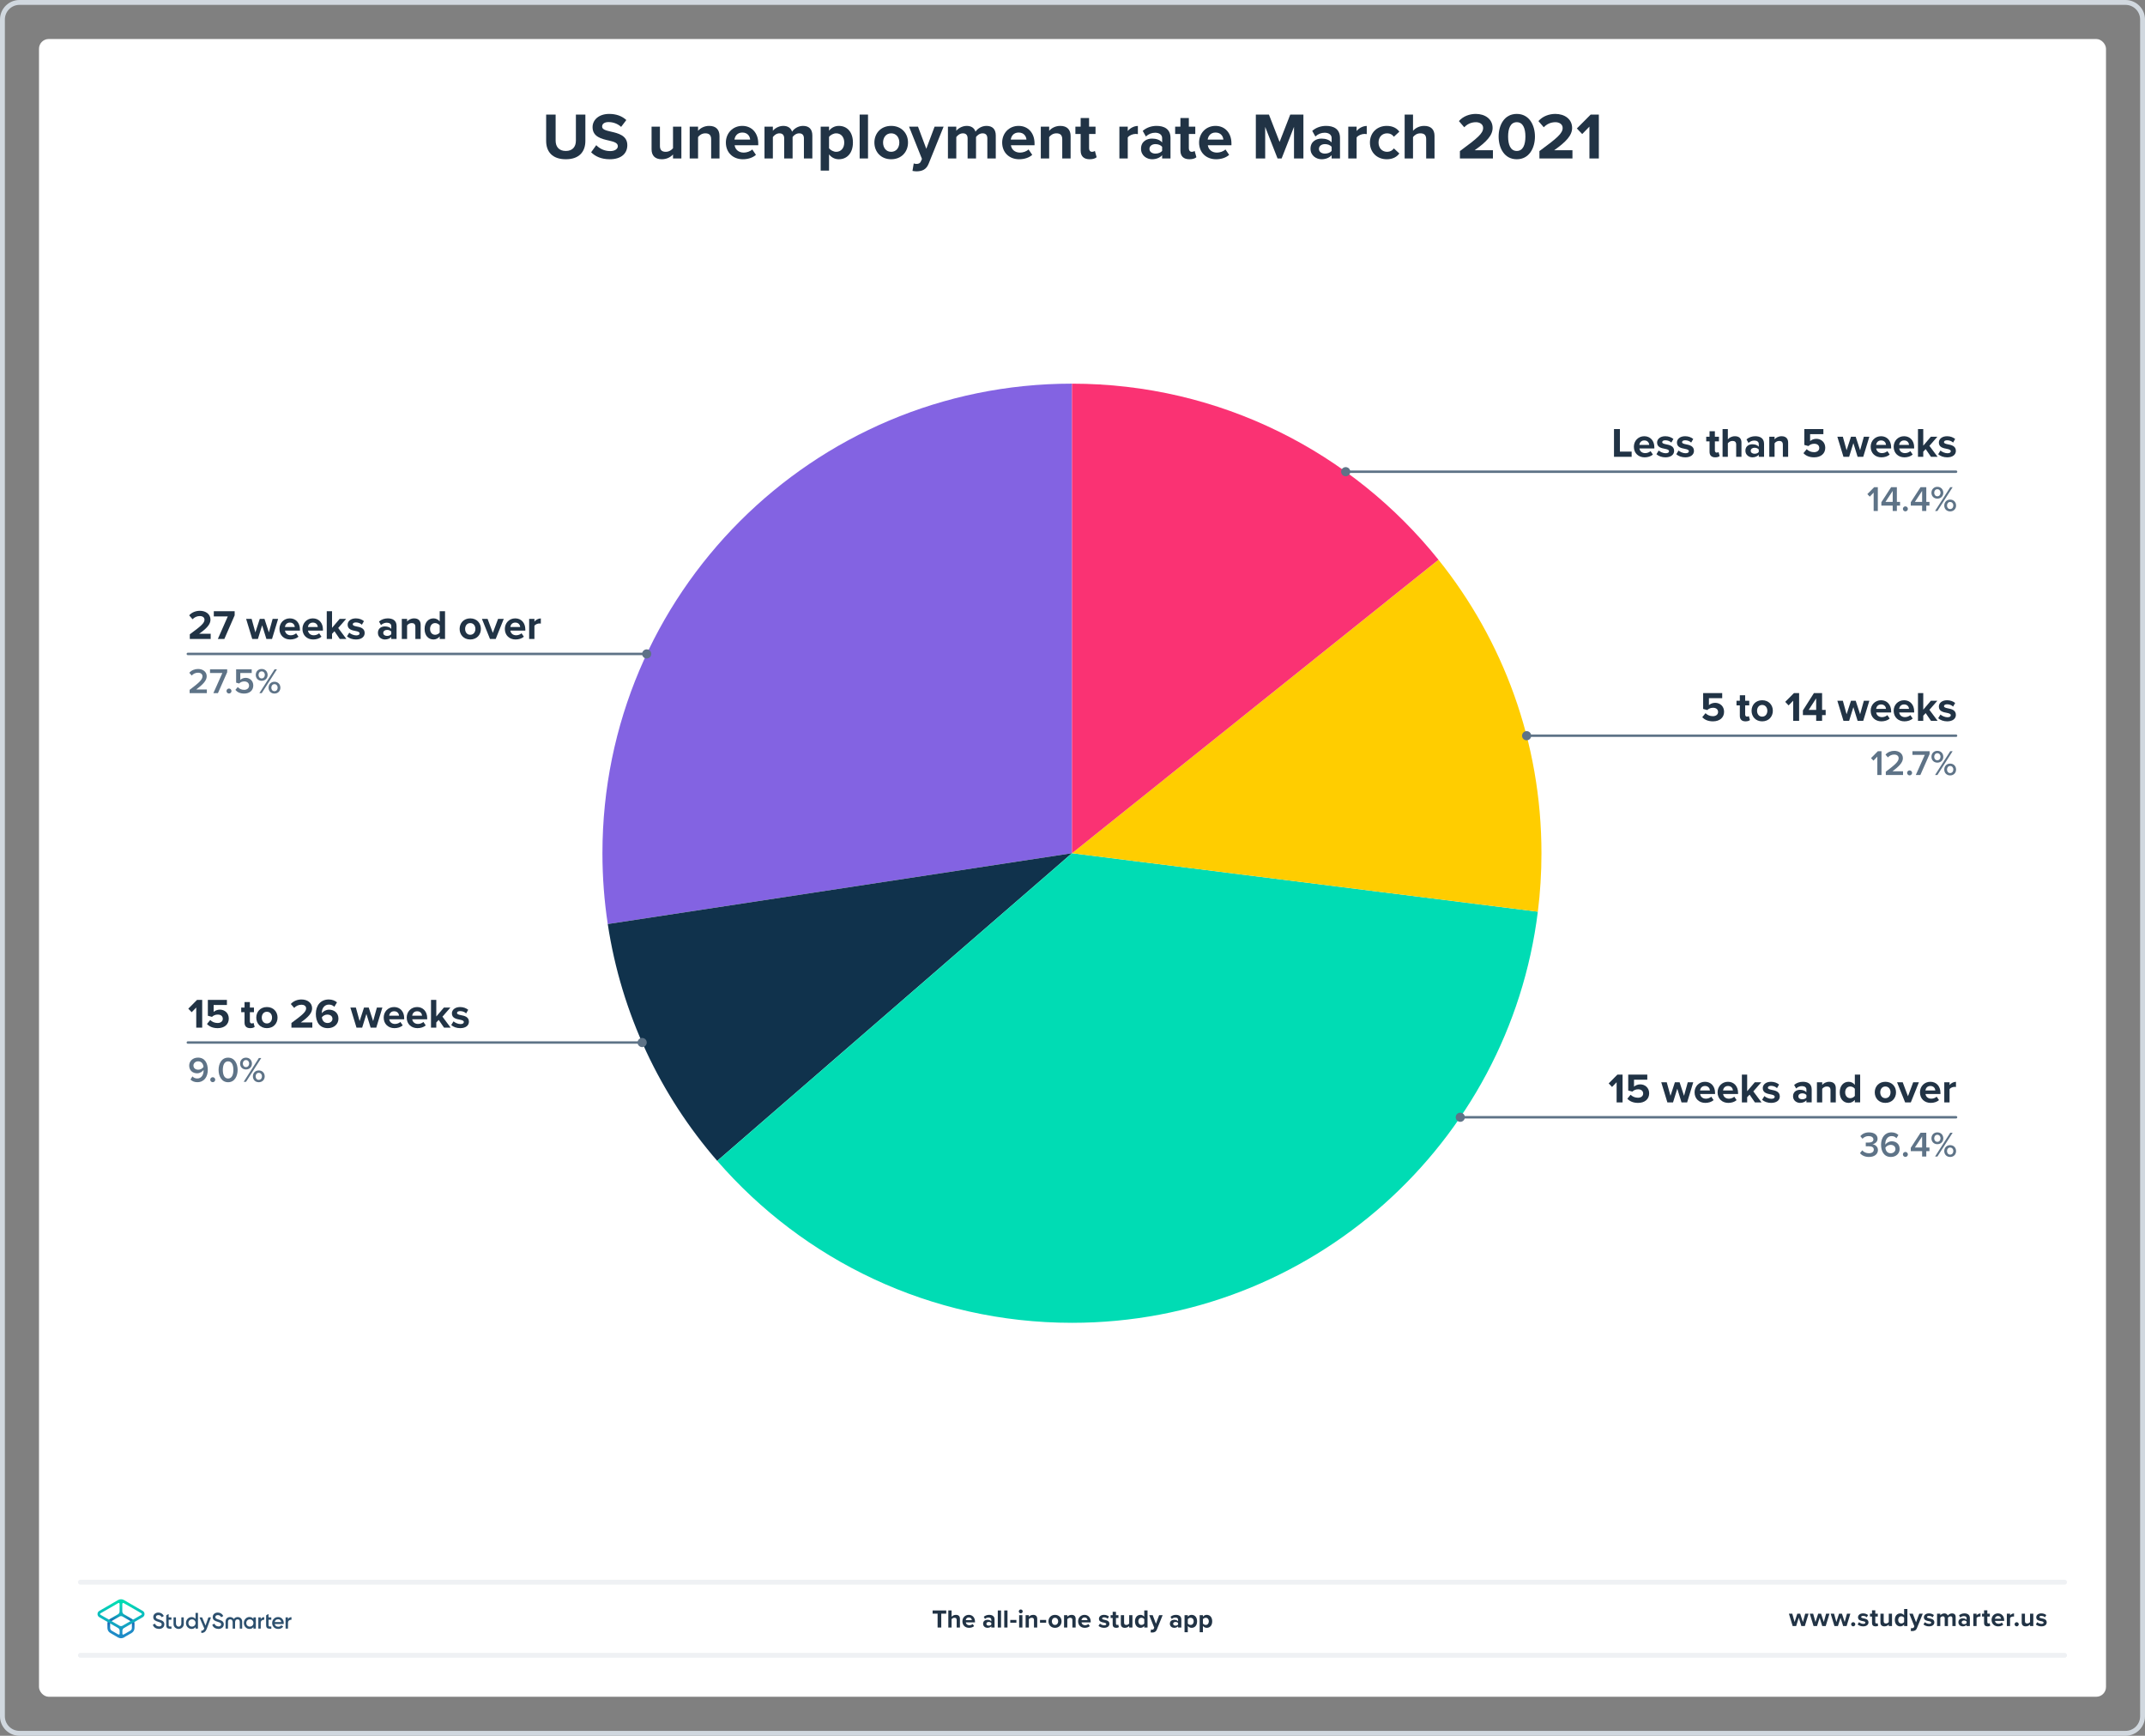 <?xml version="1.0" encoding="UTF-8"?><svg xmlns="http://www.w3.org/2000/svg" xmlns:xlink="http://www.w3.org/1999/xlink" viewBox="0 0 880 712"><rect x="0" y="0" width="880" height="712" fill="#808080" stroke="none"/><defs><style>.cls-1,.cls-2,.cls-3{fill:none;}.cls-4{fill:url(#linear-gradient);}.cls-5{fill:#fa3273;}.cls-6{fill:#00dcb4;}.cls-7{fill:#fff;}.cls-8{fill:#ffcd00;}.cls-9{fill:#d1d8df;}.cls-10{fill:#10324c;}.cls-11{fill:#213345;}.cls-12{fill:#2d506e;}.cls-13{fill:#5e7387;}.cls-14{fill:#8363e2;}.cls-2{stroke:#5e7387;}.cls-2,.cls-3{stroke-linecap:round;stroke-miterlimit:10;}.cls-3{stroke:#eff1f4;stroke-width:2px;}.cls-15{fill:url(#linear-gradient-2);}</style><linearGradient id="linear-gradient" x1="49.625" y1="9782.143" x2="49.625" y2="9794.789" gradientTransform="translate(0 10452.614) scale(1 -1)" gradientUnits="userSpaceOnUse"><stop offset="0" stop-color="#1e8bc7"/><stop offset=".153" stop-color="#1e8bc7"/><stop offset=".225" stop-color="#1d83c3"/><stop offset=".336" stop-color="#1b6eba"/><stop offset=".4" stop-color="#195fb3"/><stop offset=".46" stop-color="#176fb5"/><stop offset=".576" stop-color="#1297ba"/><stop offset=".634" stop-color="#0faebd"/><stop offset=".74" stop-color="#0cb6bb"/><stop offset=".903" stop-color="#05cbb7"/><stop offset="1" stop-color="#00dbb3"/></linearGradient><linearGradient id="linear-gradient-2" x1="49.647" y1="9782.116" x2="49.647" y2="9794.704" gradientTransform="translate(0 10452.614) scale(1 -1)" gradientUnits="userSpaceOnUse"><stop offset="0" stop-color="#1e8bc7"/><stop offset=".624" stop-color="#0abdbd"/><stop offset=".758" stop-color="#08c2bb"/><stop offset=".91" stop-color="#04cfb7"/><stop offset="1" stop-color="#00dbb3"/></linearGradient></defs><g id="Template"><rect class="cls-7" x="16" y="16" width="848" height="680" rx="4" ry="4"/><path class="cls-9" d="M872,2c3.308,0,6,2.692,6,6V704c0,3.308-2.692,6-6,6H8c-3.308,0-6-2.692-6-6V8c0-3.308,2.692-6,6-6H872m0-2H8C3.582,0,0,3.582,0,8V704c0,4.418,3.582,8,8,8H872c4.418,0,8-3.582,8-8V8c0-4.418-3.582-8-8-8h0Z"/></g><g id="Artwork"><g><path class="cls-14" d="M439.773,349.99l-190.437,29.051c-1.438-9.473-2.182-19.177-2.182-29.051,0-106.379,86.24-192.619,192.619-192.619v192.619Z"/><path class="cls-10" d="M294.248,476.181l145.525-126.19-190.437,29.051c5.571,36.842,21.578,70.257,44.912,97.139Z"/><path class="cls-6" d="M294.253,476.181c35.305,40.694,87.41,66.429,145.525,66.429,98.26,0,179.331-73.573,191.132-168.639l-191.132-23.98-145.525,126.19Z"/><path class="cls-8" d="M590.14,229.603c26.442,32.977,42.254,74.829,42.254,120.387,0,8.119-.5,16.129-1.487,23.98l-191.132-23.98,150.365-120.387Z"/><path class="cls-5" d="M439.783,349.998V157.378c60.821,0,115.06,28.186,150.353,72.22l-150.353,120.399Z"/><g><line class="cls-2" x1="802.485" y1="193.488" x2="552.084" y2="193.488"/><path class="cls-13" d="M552.084,191.608c-1.038,0-1.88,.842-1.88,1.88s.842,1.88,1.88,1.88,1.88-.842,1.88-1.88-.842-1.88-1.88-1.88Z"/></g><g><line class="cls-2" x1="802.485" y1="301.785" x2="626.312" y2="301.785"/><path class="cls-13" d="M626.312,299.905c-1.038,0-1.88,.842-1.88,1.88s.842,1.88,1.88,1.88,1.88-.842,1.88-1.88-.842-1.88-1.88-1.88Z"/></g><g><line class="cls-2" x1="802.485" y1="458.291" x2="599.085" y2="458.291"/><path class="cls-13" d="M599.085,456.411c-1.038,0-1.88,.842-1.88,1.88s.842,1.88,1.88,1.88,1.88-.842,1.88-1.88-.842-1.88-1.88-1.88Z"/></g><g><line class="cls-2" x1="77.063" y1="427.636" x2="263.448" y2="427.636"/><path class="cls-13" d="M263.448,429.516c1.038,0,1.88-.842,1.88-1.88s-.842-1.88-1.88-1.88-1.88,.842-1.88,1.88,.842,1.88,1.88,1.88Z"/></g><g><line class="cls-2" x1="77.063" y1="268.234" x2="265.319" y2="268.234"/><path class="cls-13" d="M265.319,270.114c1.038,0,1.88-.842,1.88-1.88s-.842-1.88-1.88-1.88-1.88,.842-1.88,1.88,.842,1.88,1.88,1.88Z"/></g><g><path class="cls-11" d="M77.867,262.107v-1.912c4.661-3.432,6.027-4.61,6.027-6.01,0-.99-.905-1.486-1.861-1.486-1.281,0-2.271,.512-3.04,1.315l-1.383-1.605c1.11-1.28,2.8-1.861,4.388-1.861,2.425,0,4.354,1.366,4.354,3.637,0,1.946-1.605,3.637-4.661,5.788h4.747v2.134h-8.571Z"/><path class="cls-11" d="M89.37,262.107l4.081-9.254h-5.737v-2.134h8.555v1.69l-4.235,9.698h-2.664Z"/><path class="cls-11" d="M109.29,262.107l-1.742-5.617-1.742,5.617h-2.322l-2.51-8.247h2.254l1.537,5.549,1.81-5.549h1.929l1.81,5.549,1.537-5.549h2.254l-2.51,8.247h-2.305Z"/><path class="cls-11" d="M118.915,253.655c2.459,0,4.132,1.844,4.132,4.542v.478h-6.13c.137,1.042,.973,1.912,2.373,1.912,.768,0,1.673-.307,2.202-.82l.957,1.4c-.837,.769-2.117,1.144-3.398,1.144-2.51,0-4.405-1.69-4.405-4.337,0-2.39,1.759-4.32,4.269-4.32Zm-2.032,3.551h4.064c-.051-.785-.597-1.827-2.032-1.827-1.349,0-1.929,1.007-2.032,1.827Z"/><path class="cls-11" d="M128.353,253.655c2.459,0,4.132,1.844,4.132,4.542v.478h-6.13c.137,1.042,.973,1.912,2.373,1.912,.768,0,1.673-.307,2.202-.82l.957,1.4c-.837,.769-2.117,1.144-3.398,1.144-2.51,0-4.405-1.69-4.405-4.337,0-2.39,1.759-4.32,4.269-4.32Zm-2.032,3.551h4.064c-.051-.785-.597-1.827-2.032-1.827-1.349,0-1.929,1.007-2.032,1.827Z"/><path class="cls-11" d="M139.397,262.107l-2.186-3.176-.99,1.059v2.117h-2.168v-11.389h2.168v6.813l3.124-3.671h2.664l-3.261,3.74,3.364,4.508h-2.715Z"/><path class="cls-11" d="M143.286,259.511c.598,.564,1.827,1.127,2.851,1.127,.94,0,1.383-.324,1.383-.837,0-.58-.717-.785-1.656-.973-1.417-.273-3.244-.615-3.244-2.578,0-1.383,1.212-2.595,3.381-2.595,1.4,0,2.51,.478,3.312,1.127l-.854,1.485c-.495-.529-1.434-.956-2.441-.956-.786,0-1.298,.29-1.298,.768,0,.512,.649,.7,1.571,.888,1.417,.273,3.312,.649,3.312,2.698,0,1.52-1.281,2.647-3.568,2.647-1.435,0-2.817-.478-3.688-1.28l.94-1.52Z"/><path class="cls-11" d="M160.526,262.107v-.854c-.564,.666-1.537,1.059-2.612,1.059-1.315,0-2.869-.888-2.869-2.732,0-1.929,1.554-2.629,2.869-2.629,1.093,0,2.066,.342,2.612,1.007v-1.144c0-.837-.717-1.383-1.81-1.383-.888,0-1.708,.325-2.407,.973l-.82-1.451c1.007-.888,2.305-1.298,3.603-1.298,1.878,0,3.603,.751,3.603,3.124v5.327h-2.168Zm0-3.005c-.358-.478-1.042-.717-1.742-.717-.854,0-1.554,.461-1.554,1.246,0,.768,.7,1.212,1.554,1.212,.7,0,1.383-.239,1.742-.717v-1.024Z"/><path class="cls-11" d="M170.408,262.107v-4.986c0-1.144-.598-1.537-1.52-1.537-.854,0-1.52,.478-1.878,.973v5.549h-2.168v-8.247h2.168v1.076c.529-.632,1.537-1.28,2.886-1.28,1.81,0,2.681,1.024,2.681,2.629v5.822h-2.168Z"/><path class="cls-11" d="M180.393,262.107v-1.042c-.649,.802-1.554,1.246-2.544,1.246-2.083,0-3.654-1.571-3.654-4.32,0-2.698,1.554-4.337,3.654-4.337,.974,0,1.895,.427,2.544,1.263v-4.2h2.186v11.389h-2.186Zm0-5.583c-.376-.546-1.144-.939-1.878-.939-1.23,0-2.083,.973-2.083,2.408,0,1.417,.854,2.39,2.083,2.39,.734,0,1.502-.393,1.878-.939v-2.92Z"/><path class="cls-11" d="M188.565,257.975c0-2.339,1.639-4.32,4.354-4.32,2.732,0,4.371,1.981,4.371,4.32,0,2.356-1.639,4.337-4.371,4.337-2.715,0-4.354-1.98-4.354-4.337Zm6.471,0c0-1.28-.768-2.39-2.117-2.39s-2.1,1.11-2.1,2.39c0,1.298,.751,2.408,2.1,2.408s2.117-1.11,2.117-2.408Z"/><path class="cls-11" d="M201.025,262.107l-3.312-8.247h2.322l2.151,5.737,2.151-5.737h2.339l-3.312,8.247h-2.339Z"/><path class="cls-11" d="M211.386,253.655c2.459,0,4.132,1.844,4.132,4.542v.478h-6.13c.137,1.042,.973,1.912,2.373,1.912,.768,0,1.673-.307,2.202-.82l.957,1.4c-.837,.769-2.117,1.144-3.398,1.144-2.51,0-4.405-1.69-4.405-4.337,0-2.39,1.759-4.32,4.269-4.32Zm-2.032,3.551h4.064c-.051-.785-.597-1.827-2.032-1.827-1.349,0-1.929,1.007-2.032,1.827Z"/><path class="cls-11" d="M217.085,262.107v-8.247h2.168v1.127c.581-.734,1.605-1.315,2.629-1.315v2.117c-.153-.034-.358-.051-.598-.051-.717,0-1.673,.393-2.032,.922v5.447h-2.168Z"/></g><g><path class="cls-13" d="M77.795,284.316v-1.346c3.79-2.868,5.268-4.141,5.268-5.546,0-1.024-.878-1.492-1.77-1.492-1.142,0-2.019,.468-2.634,1.171l-.995-1.127c.863-1.039,2.239-1.566,3.6-1.566,1.888,0,3.541,1.068,3.541,3.014,0,1.8-1.653,3.41-4.272,5.385h4.331v1.507h-7.068Z"/><path class="cls-13" d="M87.539,284.316l3.688-8.253h-5.063v-1.507h7.039v1.185l-3.79,8.575h-1.873Z"/><path class="cls-13" d="M93.947,282.428c.556,0,1.024,.468,1.024,1.024s-.468,1.024-1.024,1.024-1.024-.468-1.024-1.024,.468-1.024,1.024-1.024Z"/><path class="cls-13" d="M97.545,281.814c.659,.746,1.537,1.156,2.634,1.156,1.229,0,2.004-.761,2.004-1.712,0-1.054-.761-1.741-1.961-1.741-.834,0-1.522,.263-2.136,.849l-1.214-.351v-5.458h6.394v1.507h-4.683v2.824c.468-.468,1.273-.849,2.209-.849,1.639,0,3.117,1.156,3.117,3.146,0,2.034-1.537,3.307-3.717,3.307-1.683,0-2.839-.571-3.629-1.507l.981-1.171Z"/><path class="cls-13" d="M107.347,274.409c1.463,0,2.444,1.068,2.444,2.444,0,1.361-.981,2.4-2.444,2.4-1.449,0-2.415-1.039-2.415-2.4,0-1.375,.966-2.444,2.415-2.444Zm0,.981c-.746,0-1.288,.585-1.288,1.463,0,.834,.541,1.434,1.288,1.434,.761,0,1.302-.6,1.302-1.434,0-.878-.541-1.463-1.302-1.463Zm-.936,8.926l6.234-9.76h.981l-6.248,9.76h-.966Zm6.19-4.668c1.449,0,2.429,1.068,2.429,2.444,0,1.361-.981,2.4-2.429,2.4s-2.415-1.039-2.415-2.4c0-1.375,.966-2.444,2.415-2.444Zm0,.981c-.761,0-1.288,.585-1.288,1.463,0,.849,.527,1.434,1.288,1.434,.761,0,1.302-.585,1.302-1.434,0-.878-.541-1.463-1.302-1.463Z"/></g><g><path class="cls-11" d="M80.513,421.537v-8.264l-1.878,1.929-1.383-1.451,3.585-3.603h2.117v11.389h-2.441Z"/><path class="cls-11" d="M86.247,418.395c.786,.802,1.844,1.229,3.039,1.229,1.349,0,2.118-.768,2.118-1.708,0-1.042-.751-1.742-2.049-1.742-.939,0-1.708,.29-2.39,.939l-1.69-.461v-6.505h7.82v2.083h-5.447v2.852c.598-.529,1.52-.939,2.562-.939,1.929,0,3.654,1.366,3.654,3.671,0,2.408-1.81,3.927-4.559,3.927-1.98,0-3.415-.649-4.388-1.707l1.332-1.639Z"/><path class="cls-11" d="M100.327,419.488v-4.303h-1.366v-1.895h1.366v-2.254h2.186v2.254h1.673v1.895h-1.673v3.722c0,.512,.273,.905,.751,.905,.324,0,.632-.119,.751-.239l.461,1.639c-.325,.29-.905,.529-1.81,.529-1.52,0-2.339-.785-2.339-2.254Z"/><path class="cls-11" d="M105.14,417.404c0-2.339,1.639-4.32,4.354-4.32,2.732,0,4.371,1.981,4.371,4.32,0,2.356-1.639,4.337-4.371,4.337-2.715,0-4.354-1.981-4.354-4.337Zm6.471,0c0-1.28-.768-2.39-2.117-2.39s-2.1,1.11-2.1,2.39c0,1.298,.751,2.408,2.1,2.408s2.117-1.11,2.117-2.408Z"/><path class="cls-11" d="M119.562,421.537v-1.912c4.661-3.432,6.027-4.61,6.027-6.01,0-.99-.905-1.486-1.861-1.486-1.281,0-2.271,.512-3.04,1.315l-1.383-1.605c1.11-1.281,2.8-1.861,4.388-1.861,2.425,0,4.354,1.366,4.354,3.637,0,1.946-1.605,3.637-4.661,5.788h4.747v2.134h-8.571Z"/><path class="cls-11" d="M134.89,409.977c1.383,0,2.544,.478,3.364,1.178l-1.093,1.827c-.615-.581-1.264-.905-2.271-.905-1.725,0-2.852,1.485-2.852,3.295,0,.085,0,.171,.017,.239,.529-.769,1.673-1.451,2.92-1.451,2.049,0,3.876,1.246,3.876,3.671,0,2.22-1.759,3.91-4.354,3.91-3.466,0-4.918-2.664-4.918-5.873,0-3.449,1.946-5.891,5.31-5.891Zm-.615,6.198c-.854,0-1.673,.427-2.22,1.093,.102,1.093,.717,2.356,2.322,2.356,1.315,0,2.015-.888,2.015-1.69,0-1.229-1.007-1.758-2.117-1.758Z"/><path class="cls-11" d="M152.061,421.537l-1.742-5.617-1.742,5.617h-2.322l-2.51-8.247h2.254l1.537,5.549,1.81-5.549h1.929l1.81,5.549,1.537-5.549h2.254l-2.51,8.247h-2.305Z"/><path class="cls-11" d="M161.685,413.085c2.459,0,4.132,1.844,4.132,4.542v.478h-6.13c.137,1.042,.973,1.912,2.373,1.912,.768,0,1.673-.307,2.202-.82l.957,1.4c-.837,.769-2.117,1.144-3.398,1.144-2.51,0-4.405-1.69-4.405-4.337,0-2.39,1.759-4.32,4.269-4.32Zm-2.032,3.551h4.064c-.051-.785-.597-1.827-2.032-1.827-1.349,0-1.929,1.007-2.032,1.827Z"/><path class="cls-11" d="M171.124,413.085c2.459,0,4.132,1.844,4.132,4.542v.478h-6.13c.137,1.042,.973,1.912,2.373,1.912,.769,0,1.673-.307,2.203-.82l.957,1.4c-.837,.769-2.117,1.144-3.398,1.144-2.51,0-4.405-1.69-4.405-4.337,0-2.39,1.759-4.32,4.269-4.32Zm-2.032,3.551h4.064c-.051-.785-.597-1.827-2.032-1.827-1.349,0-1.929,1.007-2.032,1.827Z"/><path class="cls-11" d="M182.167,421.537l-2.186-3.176-.99,1.059v2.117h-2.168v-11.389h2.168v6.813l3.124-3.671h2.664l-3.261,3.739,3.364,4.508h-2.715Z"/><path class="cls-11" d="M186.057,418.941c.598,.563,1.827,1.127,2.851,1.127,.94,0,1.383-.324,1.383-.837,0-.58-.717-.785-1.656-.973-1.417-.273-3.244-.615-3.244-2.578,0-1.383,1.212-2.595,3.381-2.595,1.4,0,2.51,.478,3.312,1.127l-.854,1.485c-.495-.529-1.434-.956-2.441-.956-.786,0-1.298,.29-1.298,.768,0,.512,.649,.7,1.571,.888,1.417,.273,3.312,.649,3.312,2.698,0,1.52-1.281,2.647-3.568,2.647-1.435,0-2.817-.478-3.688-1.28l.94-1.52Z"/></g><g><path class="cls-13" d="M78.937,441.537c.512,.527,1.083,.849,2.005,.849,1.77,0,2.575-1.61,2.575-3.205v-.292c-.454,.658-1.478,1.375-2.619,1.375-1.756,0-3.278-1.083-3.278-3.161,0-1.8,1.419-3.278,3.6-3.278,2.868,0,4.024,2.327,4.024,5.049,0,2.81-1.478,5.034-4.302,5.034-1.2,0-2.137-.424-2.795-1.083l.79-1.288Zm2.371-6.19c-1.273,0-1.946,.922-1.946,1.698,0,1.2,.936,1.741,1.99,1.741,.834,0,1.653-.439,2.136-1.141-.088-1.054-.673-2.297-2.18-2.297Z"/><path class="cls-13" d="M87.276,441.859c.556,0,1.024,.468,1.024,1.024s-.468,1.024-1.024,1.024-1.024-.468-1.024-1.024,.468-1.024,1.024-1.024Z"/><path class="cls-13" d="M93.582,433.84c2.737,0,3.907,2.575,3.907,5.034s-1.17,5.048-3.907,5.048-3.907-2.59-3.907-5.048,1.17-5.034,3.907-5.034Zm0,1.522c-1.595,0-2.166,1.654-2.166,3.512s.571,3.527,2.166,3.527,2.166-1.668,2.166-3.527-.571-3.512-2.166-3.512Z"/><path class="cls-13" d="M100.911,433.84c1.463,0,2.444,1.068,2.444,2.444,0,1.361-.981,2.4-2.444,2.4-1.449,0-2.415-1.039-2.415-2.4,0-1.375,.966-2.444,2.415-2.444Zm0,.981c-.746,0-1.288,.585-1.288,1.463,0,.834,.541,1.434,1.288,1.434,.761,0,1.302-.6,1.302-1.434,0-.878-.541-1.463-1.302-1.463Zm-.936,8.926l6.234-9.76h.981l-6.248,9.76h-.966Zm6.19-4.668c1.449,0,2.429,1.068,2.429,2.444,0,1.361-.981,2.4-2.429,2.4s-2.415-1.039-2.415-2.4c0-1.375,.966-2.444,2.415-2.444Zm0,.981c-.761,0-1.288,.585-1.288,1.463,0,.849,.527,1.434,1.288,1.434,.761,0,1.302-.585,1.302-1.434,0-.878-.541-1.463-1.302-1.463Z"/></g><g><path class="cls-11" d="M663.229,452.192v-8.264l-1.878,1.929-1.383-1.451,3.585-3.603h2.117v11.389h-2.441Z"/><path class="cls-11" d="M668.963,449.05c.786,.803,1.844,1.23,3.039,1.23,1.349,0,2.118-.768,2.118-1.708,0-1.042-.751-1.742-2.049-1.742-.939,0-1.708,.29-2.39,.939l-1.69-.461v-6.505h7.82v2.083h-5.447v2.852c.598-.529,1.52-.939,2.562-.939,1.929,0,3.654,1.366,3.654,3.671,0,2.408-1.81,3.927-4.559,3.927-1.98,0-3.415-.649-4.388-1.708l1.332-1.639Z"/><path class="cls-11" d="M689.856,452.192l-1.742-5.617-1.742,5.617h-2.322l-2.51-8.247h2.254l1.537,5.549,1.81-5.549h1.929l1.81,5.549,1.537-5.549h2.254l-2.51,8.247h-2.305Z"/><path class="cls-11" d="M699.481,443.74c2.459,0,4.132,1.844,4.132,4.542v.478h-6.13c.137,1.042,.973,1.912,2.373,1.912,.768,0,1.673-.307,2.202-.82l.957,1.4c-.837,.769-2.117,1.144-3.398,1.144-2.51,0-4.405-1.69-4.405-4.337,0-2.39,1.759-4.32,4.269-4.32Zm-2.032,3.551h4.064c-.051-.785-.597-1.827-2.032-1.827-1.349,0-1.929,1.007-2.032,1.827Z"/><path class="cls-11" d="M708.918,443.74c2.459,0,4.132,1.844,4.132,4.542v.478h-6.13c.137,1.042,.973,1.912,2.373,1.912,.769,0,1.673-.307,2.203-.82l.957,1.4c-.837,.769-2.117,1.144-3.398,1.144-2.51,0-4.405-1.69-4.405-4.337,0-2.39,1.759-4.32,4.269-4.32Zm-2.032,3.551h4.064c-.051-.785-.597-1.827-2.032-1.827-1.349,0-1.929,1.007-2.032,1.827Z"/><path class="cls-11" d="M719.962,452.192l-2.186-3.176-.99,1.059v2.117h-2.168v-11.389h2.168v6.813l3.124-3.671h2.664l-3.261,3.74,3.364,4.508h-2.715Z"/><path class="cls-11" d="M723.852,449.596c.598,.564,1.827,1.127,2.851,1.127,.94,0,1.383-.324,1.383-.837,0-.58-.717-.785-1.656-.973-1.417-.273-3.244-.615-3.244-2.578,0-1.383,1.212-2.595,3.381-2.595,1.4,0,2.51,.478,3.312,1.127l-.854,1.485c-.495-.529-1.434-.956-2.441-.956-.786,0-1.298,.29-1.298,.768,0,.512,.649,.7,1.571,.888,1.417,.273,3.312,.649,3.312,2.698,0,1.52-1.281,2.647-3.568,2.647-1.435,0-2.817-.478-3.688-1.28l.94-1.52Z"/><path class="cls-11" d="M741.091,452.192v-.854c-.564,.666-1.537,1.059-2.612,1.059-1.315,0-2.869-.888-2.869-2.732,0-1.929,1.554-2.629,2.869-2.629,1.093,0,2.066,.342,2.612,1.007v-1.144c0-.837-.717-1.383-1.81-1.383-.888,0-1.708,.325-2.407,.973l-.82-1.451c1.007-.888,2.305-1.298,3.603-1.298,1.878,0,3.603,.751,3.603,3.124v5.327h-2.168Zm0-3.005c-.358-.478-1.042-.717-1.742-.717-.854,0-1.554,.461-1.554,1.246,0,.768,.7,1.212,1.554,1.212,.7,0,1.383-.239,1.742-.717v-1.024Z"/><path class="cls-11" d="M750.974,452.192v-4.986c0-1.144-.598-1.537-1.52-1.537-.854,0-1.52,.478-1.878,.973v5.549h-2.168v-8.247h2.168v1.076c.529-.632,1.537-1.28,2.886-1.28,1.81,0,2.681,1.024,2.681,2.629v5.822h-2.168Z"/><path class="cls-11" d="M760.958,452.192v-1.042c-.649,.802-1.554,1.246-2.544,1.246-2.083,0-3.654-1.571-3.654-4.32,0-2.698,1.554-4.337,3.654-4.337,.974,0,1.895,.427,2.544,1.263v-4.2h2.186v11.389h-2.186Zm0-5.583c-.376-.546-1.144-.939-1.878-.939-1.23,0-2.083,.973-2.083,2.408,0,1.417,.854,2.39,2.083,2.39,.734,0,1.502-.393,1.878-.939v-2.92Z"/><path class="cls-11" d="M769.13,448.06c0-2.339,1.639-4.32,4.354-4.32,2.732,0,4.371,1.981,4.371,4.32,0,2.356-1.639,4.337-4.371,4.337-2.715,0-4.354-1.98-4.354-4.337Zm6.471,0c0-1.28-.768-2.39-2.117-2.39s-2.1,1.11-2.1,2.39c0,1.298,.751,2.408,2.1,2.408s2.117-1.11,2.117-2.408Z"/><path class="cls-11" d="M781.591,452.192l-3.312-8.247h2.322l2.151,5.737,2.151-5.737h2.339l-3.312,8.247h-2.339Z"/><path class="cls-11" d="M791.951,443.74c2.459,0,4.132,1.844,4.132,4.542v.478h-6.13c.137,1.042,.973,1.912,2.373,1.912,.768,0,1.673-.307,2.202-.82l.957,1.4c-.837,.769-2.117,1.144-3.398,1.144-2.51,0-4.405-1.69-4.405-4.337,0-2.39,1.759-4.32,4.269-4.32Zm-2.032,3.551h4.064c-.051-.785-.597-1.827-2.032-1.827-1.349,0-1.929,1.007-2.032,1.827Z"/><path class="cls-11" d="M797.65,452.192v-8.247h2.168v1.127c.581-.734,1.605-1.315,2.629-1.315v2.117c-.153-.034-.358-.051-.598-.051-.717,0-1.673,.393-2.032,.922v5.447h-2.168Z"/></g><g><path class="cls-13" d="M763.997,471.87c.629,.732,1.669,1.185,2.708,1.185,1.288,0,2.034-.585,2.034-1.493,0-.966-.775-1.375-2.166-1.375-.41,0-.981,0-1.127,.015v-1.536c.176,.014,.747,.014,1.127,.014,1.141,0,2.005-.395,2.005-1.288,0-.907-.878-1.375-1.976-1.375-.995,0-1.815,.38-2.517,1.083l-.878-1.068c.746-.878,1.932-1.537,3.556-1.537,2.107,0,3.527,.995,3.527,2.634,0,1.302-1.112,2.063-2.122,2.239,.951,.088,2.269,.864,2.269,2.371,0,1.654-1.419,2.839-3.673,2.839-1.741,0-3.029-.702-3.688-1.58l.922-1.127Z"/><path class="cls-13" d="M776.023,464.494c1.214,0,2.151,.439,2.81,1.083l-.805,1.302c-.512-.541-1.068-.863-2.004-.863-1.625,0-2.576,1.507-2.576,3.219,0,.102,0,.19,.015,.278,.439-.658,1.463-1.361,2.619-1.361,1.756,0,3.263,1.068,3.263,3.146,0,1.815-1.419,3.278-3.6,3.278-2.868,0-4.024-2.327-4.024-5.034,0-2.824,1.478-5.049,4.302-5.049Zm-.41,5.122c-.834,0-1.639,.454-2.136,1.156,.102,1.054,.673,2.283,2.18,2.283,1.288,0,1.961-.907,1.961-1.698,0-1.2-.936-1.742-2.005-1.742Z"/><path class="cls-13" d="M781.698,472.513c.556,0,1.024,.468,1.024,1.024s-.468,1.024-1.024,1.024-1.024-.468-1.024-1.024,.468-1.024,1.024-1.024Z"/><path class="cls-13" d="M788.56,474.401v-2.21h-4.653v-1.375l4.01-6.175h2.356v6.043h1.302v1.507h-1.302v2.21h-1.712Zm0-8.224l-2.97,4.507h2.97v-4.507Z"/><path class="cls-13" d="M794.806,464.494c1.463,0,2.444,1.068,2.444,2.444,0,1.361-.981,2.4-2.444,2.4-1.449,0-2.415-1.039-2.415-2.4,0-1.375,.966-2.444,2.415-2.444Zm0,.981c-.746,0-1.288,.585-1.288,1.463,0,.834,.541,1.434,1.288,1.434,.761,0,1.302-.6,1.302-1.434,0-.878-.541-1.463-1.302-1.463Zm-.936,8.926l6.234-9.76h.981l-6.248,9.76h-.966Zm6.19-4.668c1.449,0,2.429,1.068,2.429,2.444,0,1.361-.981,2.4-2.429,2.4s-2.415-1.039-2.415-2.4c0-1.375,.966-2.444,2.415-2.444Zm0,.981c-.761,0-1.288,.585-1.288,1.463,0,.849,.527,1.434,1.288,1.434,.761,0,1.302-.585,1.302-1.434,0-.878-.541-1.463-1.302-1.463Z"/></g><g><path class="cls-11" d="M699.698,292.544c.786,.802,1.844,1.229,3.039,1.229,1.349,0,2.118-.768,2.118-1.708,0-1.042-.751-1.742-2.049-1.742-.939,0-1.708,.29-2.39,.939l-1.69-.461v-6.505h7.82v2.083h-5.447v2.852c.598-.529,1.52-.939,2.562-.939,1.929,0,3.654,1.366,3.654,3.671,0,2.408-1.81,3.927-4.559,3.927-1.98,0-3.415-.649-4.388-1.707l1.332-1.639Z"/><path class="cls-11" d="M713.778,293.637v-4.303h-1.366v-1.895h1.366v-2.254h2.186v2.254h1.673v1.895h-1.673v3.722c0,.512,.273,.905,.751,.905,.324,0,.632-.119,.751-.239l.461,1.639c-.325,.29-.905,.529-1.81,.529-1.52,0-2.339-.785-2.339-2.254Z"/><path class="cls-11" d="M718.591,291.553c0-2.339,1.639-4.32,4.354-4.32,2.732,0,4.371,1.981,4.371,4.32,0,2.356-1.639,4.337-4.371,4.337-2.715,0-4.354-1.981-4.354-4.337Zm6.471,0c0-1.28-.768-2.39-2.117-2.39s-2.1,1.11-2.1,2.39c0,1.298,.751,2.408,2.1,2.408s2.117-1.11,2.117-2.408Z"/><path class="cls-11" d="M735.66,295.685v-8.264l-1.878,1.929-1.383-1.451,3.585-3.603h2.117v11.389h-2.441Z"/><path class="cls-11" d="M745.099,295.685v-2.356h-5.447v-1.912l4.525-7.12h3.347v6.898h1.468v2.135h-1.468v2.356h-2.425Zm0-9.237l-3.073,4.747h3.073v-4.747Z"/><path class="cls-11" d="M762.099,295.685l-1.742-5.617-1.742,5.617h-2.322l-2.51-8.247h2.254l1.537,5.549,1.81-5.549h1.929l1.81,5.549,1.537-5.549h2.254l-2.51,8.247h-2.305Z"/><path class="cls-11" d="M771.723,287.234c2.459,0,4.132,1.844,4.132,4.542v.478h-6.13c.137,1.042,.973,1.912,2.373,1.912,.769,0,1.673-.307,2.203-.82l.957,1.4c-.837,.769-2.117,1.144-3.398,1.144-2.51,0-4.405-1.69-4.405-4.337,0-2.39,1.759-4.32,4.269-4.32Zm-2.032,3.551h4.064c-.051-.785-.597-1.827-2.032-1.827-1.349,0-1.929,1.007-2.032,1.827Z"/><path class="cls-11" d="M781.162,287.234c2.459,0,4.132,1.844,4.132,4.542v.478h-6.13c.137,1.042,.973,1.912,2.373,1.912,.769,0,1.673-.307,2.203-.82l.957,1.4c-.837,.769-2.117,1.144-3.398,1.144-2.51,0-4.405-1.69-4.405-4.337,0-2.39,1.759-4.32,4.269-4.32Zm-2.032,3.551h4.064c-.051-.785-.597-1.827-2.032-1.827-1.349,0-1.929,1.007-2.032,1.827Z"/><path class="cls-11" d="M792.205,295.685l-2.186-3.176-.99,1.059v2.117h-2.168v-11.389h2.168v6.813l3.124-3.671h2.664l-3.261,3.739,3.364,4.508h-2.715Z"/><path class="cls-11" d="M796.094,293.09c.598,.563,1.827,1.127,2.851,1.127,.94,0,1.383-.324,1.383-.837,0-.58-.717-.785-1.656-.973-1.417-.273-3.244-.615-3.244-2.578,0-1.383,1.212-2.595,3.381-2.595,1.4,0,2.51,.478,3.312,1.127l-.854,1.485c-.495-.529-1.434-.956-2.441-.956-.786,0-1.298,.29-1.298,.768,0,.512,.649,.7,1.571,.888,1.417,.273,3.312,.649,3.312,2.698,0,1.52-1.281,2.647-3.568,2.647-1.435,0-2.817-.478-3.688-1.28l.94-1.52Z"/></g><g><path class="cls-13" d="M770.185,317.895v-7.536l-1.595,1.654-.995-1.039,2.81-2.839h1.492v9.76h-1.712Z"/><path class="cls-13" d="M773.666,317.895v-1.346c3.79-2.868,5.268-4.141,5.268-5.546,0-1.024-.878-1.492-1.77-1.492-1.142,0-2.019,.468-2.634,1.171l-.995-1.127c.863-1.039,2.239-1.566,3.6-1.566,1.888,0,3.541,1.068,3.541,3.014,0,1.8-1.653,3.41-4.272,5.385h4.331v1.507h-7.068Z"/><path class="cls-13" d="M783.424,316.007c.556,0,1.024,.468,1.024,1.024s-.468,1.024-1.024,1.024-1.024-.468-1.024-1.024,.468-1.024,1.024-1.024Z"/><path class="cls-13" d="M785.969,317.895l3.688-8.253h-5.063v-1.507h7.039v1.185l-3.79,8.575h-1.873Z"/><path class="cls-13" d="M794.806,307.988c1.463,0,2.444,1.068,2.444,2.444,0,1.361-.981,2.4-2.444,2.4-1.449,0-2.415-1.039-2.415-2.4,0-1.375,.966-2.444,2.415-2.444Zm0,.981c-.746,0-1.288,.585-1.288,1.463,0,.834,.541,1.434,1.288,1.434,.761,0,1.302-.6,1.302-1.434,0-.878-.541-1.463-1.302-1.463Zm-.936,8.926l6.234-9.76h.981l-6.248,9.76h-.966Zm6.19-4.668c1.449,0,2.429,1.068,2.429,2.444,0,1.361-.981,2.4-2.429,2.4s-2.415-1.039-2.415-2.4c0-1.376,.966-2.444,2.415-2.444Zm0,.981c-.761,0-1.288,.585-1.288,1.463,0,.849,.526,1.434,1.288,1.434,.761,0,1.302-.585,1.302-1.434,0-.878-.541-1.463-1.302-1.463Z"/></g><g><path class="cls-11" d="M662.149,187.389v-11.389h2.425v9.254h4.815v2.134h-7.24Z"/><path class="cls-11" d="M674.576,178.937c2.459,0,4.132,1.844,4.132,4.542v.478h-6.13c.137,1.042,.973,1.912,2.373,1.912,.768,0,1.673-.307,2.202-.82l.957,1.4c-.837,.769-2.117,1.144-3.398,1.144-2.51,0-4.405-1.69-4.405-4.337,0-2.39,1.759-4.32,4.269-4.32Zm-2.032,3.551h4.064c-.051-.785-.597-1.827-2.032-1.827-1.349,0-1.929,1.007-2.032,1.827Z"/><path class="cls-11" d="M680.497,184.793c.598,.564,1.827,1.127,2.851,1.127,.94,0,1.383-.324,1.383-.837,0-.58-.717-.785-1.656-.973-1.417-.273-3.244-.615-3.244-2.578,0-1.383,1.212-2.595,3.381-2.595,1.4,0,2.51,.478,3.312,1.127l-.854,1.485c-.495-.529-1.434-.956-2.441-.956-.786,0-1.298,.29-1.298,.768,0,.512,.649,.7,1.571,.888,1.417,.273,3.312,.649,3.312,2.698,0,1.52-1.281,2.647-3.568,2.647-1.435,0-2.817-.478-3.688-1.28l.94-1.52Z"/><path class="cls-11" d="M688.638,184.793c.598,.564,1.827,1.127,2.851,1.127,.94,0,1.383-.324,1.383-.837,0-.58-.717-.785-1.656-.973-1.417-.273-3.244-.615-3.244-2.578,0-1.383,1.212-2.595,3.381-2.595,1.4,0,2.51,.478,3.312,1.127l-.854,1.485c-.495-.529-1.434-.956-2.441-.956-.786,0-1.298,.29-1.298,.768,0,.512,.649,.7,1.571,.888,1.417,.273,3.312,.649,3.312,2.698,0,1.52-1.281,2.647-3.568,2.647-1.435,0-2.817-.478-3.688-1.28l.94-1.52Z"/><path class="cls-11" d="M701.353,185.34v-4.303h-1.366v-1.895h1.366v-2.254h2.186v2.254h1.673v1.895h-1.673v3.722c0,.512,.273,.905,.751,.905,.324,0,.632-.119,.751-.239l.461,1.639c-.325,.29-.905,.529-1.81,.529-1.52,0-2.339-.785-2.339-2.254Z"/><path class="cls-11" d="M712.279,187.389v-5.02c0-1.144-.598-1.502-1.537-1.502-.837,0-1.503,.478-1.878,.973v5.549h-2.168v-11.389h2.168v4.217c.529-.632,1.554-1.28,2.903-1.28,1.81,0,2.681,.99,2.681,2.595v5.857h-2.168Z"/><path class="cls-11" d="M721.546,187.389v-.854c-.564,.666-1.537,1.059-2.612,1.059-1.315,0-2.869-.888-2.869-2.732,0-1.929,1.554-2.629,2.869-2.629,1.093,0,2.066,.342,2.612,1.007v-1.144c0-.837-.717-1.383-1.81-1.383-.888,0-1.708,.325-2.407,.973l-.82-1.451c1.007-.888,2.305-1.298,3.603-1.298,1.878,0,3.603,.751,3.603,3.124v5.327h-2.168Zm0-3.005c-.358-.478-1.042-.717-1.742-.717-.854,0-1.554,.461-1.554,1.246,0,.768,.7,1.212,1.554,1.212,.7,0,1.383-.239,1.742-.717v-1.024Z"/><path class="cls-11" d="M731.428,187.389v-4.986c0-1.144-.598-1.537-1.52-1.537-.854,0-1.52,.478-1.878,.973v5.549h-2.168v-8.247h2.168v1.076c.529-.632,1.537-1.28,2.886-1.28,1.81,0,2.681,1.024,2.681,2.629v5.822h-2.168Z"/><path class="cls-11" d="M741.206,184.247c.786,.803,1.844,1.23,3.039,1.23,1.349,0,2.118-.768,2.118-1.708,0-1.042-.751-1.742-2.049-1.742-.939,0-1.708,.29-2.39,.939l-1.69-.461v-6.505h7.82v2.083h-5.447v2.852c.598-.529,1.52-.939,2.562-.939,1.929,0,3.654,1.366,3.654,3.671,0,2.408-1.81,3.927-4.559,3.927-1.98,0-3.415-.649-4.388-1.708l1.332-1.639Z"/><path class="cls-11" d="M762.099,187.389l-1.742-5.617-1.742,5.617h-2.322l-2.51-8.247h2.254l1.537,5.549,1.81-5.549h1.929l1.81,5.549,1.537-5.549h2.254l-2.51,8.247h-2.305Z"/><path class="cls-11" d="M771.723,178.937c2.459,0,4.132,1.844,4.132,4.542v.478h-6.13c.137,1.042,.973,1.912,2.373,1.912,.769,0,1.673-.307,2.203-.82l.957,1.4c-.837,.769-2.117,1.144-3.398,1.144-2.51,0-4.405-1.69-4.405-4.337,0-2.39,1.759-4.32,4.269-4.32Zm-2.032,3.551h4.064c-.051-.785-.597-1.827-2.032-1.827-1.349,0-1.929,1.007-2.032,1.827Z"/><path class="cls-11" d="M781.162,178.937c2.459,0,4.132,1.844,4.132,4.542v.478h-6.13c.137,1.042,.973,1.912,2.373,1.912,.769,0,1.673-.307,2.203-.82l.957,1.4c-.837,.769-2.117,1.144-3.398,1.144-2.51,0-4.405-1.69-4.405-4.337,0-2.39,1.759-4.32,4.269-4.32Zm-2.032,3.551h4.064c-.051-.785-.597-1.827-2.032-1.827-1.349,0-1.929,1.007-2.032,1.827Z"/><path class="cls-11" d="M792.205,187.389l-2.186-3.176-.99,1.059v2.117h-2.168v-11.389h2.168v6.813l3.124-3.671h2.664l-3.261,3.74,3.364,4.508h-2.715Z"/><path class="cls-11" d="M796.094,184.793c.598,.564,1.827,1.127,2.851,1.127,.94,0,1.383-.324,1.383-.837,0-.58-.717-.785-1.656-.973-1.417-.273-3.244-.615-3.244-2.578,0-1.383,1.212-2.595,3.381-2.595,1.4,0,2.51,.478,3.312,1.127l-.854,1.485c-.495-.529-1.434-.956-2.441-.956-.786,0-1.298,.29-1.298,.768,0,.512,.649,.7,1.571,.888,1.417,.273,3.312,.649,3.312,2.698,0,1.52-1.281,2.647-3.568,2.647-1.435,0-2.817-.478-3.688-1.28l.94-1.52Z"/></g><g><path class="cls-13" d="M768.679,209.599v-7.536l-1.595,1.654-.995-1.039,2.81-2.839h1.492v9.76h-1.712Z"/><path class="cls-13" d="M776.491,209.599v-2.21h-4.653v-1.375l4.01-6.175h2.356v6.043h1.302v1.507h-1.302v2.21h-1.712Zm0-8.224l-2.97,4.507h2.97v-4.507Z"/><path class="cls-13" d="M781.698,207.711c.556,0,1.024,.468,1.024,1.024s-.468,1.024-1.024,1.024-1.024-.468-1.024-1.024,.468-1.024,1.024-1.024Z"/><path class="cls-13" d="M788.56,209.599v-2.21h-4.653v-1.375l4.01-6.175h2.356v6.043h1.302v1.507h-1.302v2.21h-1.712Zm0-8.224l-2.97,4.507h2.97v-4.507Z"/><path class="cls-13" d="M794.806,199.692c1.463,0,2.444,1.068,2.444,2.444,0,1.361-.981,2.4-2.444,2.4-1.449,0-2.415-1.039-2.415-2.4,0-1.375,.966-2.444,2.415-2.444Zm0,.981c-.746,0-1.288,.585-1.288,1.463,0,.834,.541,1.434,1.288,1.434,.761,0,1.302-.6,1.302-1.434,0-.878-.541-1.463-1.302-1.463Zm-.936,8.926l6.234-9.76h.981l-6.248,9.76h-.966Zm6.19-4.668c1.449,0,2.429,1.068,2.429,2.444,0,1.361-.981,2.4-2.429,2.4s-2.415-1.039-2.415-2.4c0-1.376,.966-2.444,2.415-2.444Zm0,.981c-.761,0-1.288,.585-1.288,1.463,0,.849,.527,1.434,1.288,1.434,.761,0,1.302-.585,1.302-1.434,0-.878-.541-1.463-1.302-1.463Z"/></g></g></g><g id="Branding"><g><g><g><g><path class="cls-11" d="M739.024,667l-1.07-3.454-1.071,3.454h-1.428l-1.543-5.07h1.386l.944,3.412,1.113-3.412h1.187l1.112,3.412,.945-3.412h1.386l-1.544,5.07h-1.417Z"/><path class="cls-11" d="M747.592,667l-1.07-3.454-1.071,3.454h-1.428l-1.543-5.07h1.386l.945,3.412,1.112-3.412h1.187l1.112,3.412,.945-3.412h1.386l-1.543,5.07h-1.418Z"/><path class="cls-11" d="M756.158,667l-1.07-3.454-1.071,3.454h-1.428l-1.543-5.07h1.386l.945,3.412,1.112-3.412h1.187l1.112,3.412,.945-3.412h1.386l-1.543,5.07h-1.418Z"/><path class="cls-11" d="M760.293,665.415c.462,0,.851,.388,.851,.851,0,.461-.389,.85-.851,.85s-.851-.389-.851-.85c0-.463,.389-.851,.851-.851Z"/><path class="cls-11" d="M762.675,665.404c.367,.347,1.123,.693,1.753,.693,.578,0,.851-.2,.851-.515,0-.357-.44-.483-1.019-.599-.871-.168-1.994-.378-1.994-1.585,0-.851,.745-1.596,2.078-1.596,.861,0,1.543,.294,2.037,.692l-.525,.914c-.305-.326-.882-.588-1.501-.588-.483,0-.798,.178-.798,.472,0,.315,.398,.431,.966,.546,.871,.168,2.036,.399,2.036,1.659,0,.935-.787,1.627-2.193,1.627-.882,0-1.732-.294-2.268-.787l.577-.935Z"/><path class="cls-11" d="M768.006,665.74v-2.646h-.84v-1.165h.84v-1.386h1.344v1.386h1.029v1.165h-1.029v2.288c0,.315,.168,.557,.462,.557,.199,0,.389-.073,.462-.146l.283,1.008c-.199,.178-.557,.325-1.112,.325-.935,0-1.438-.483-1.438-1.386Z"/><path class="cls-11" d="M774.881,667v-.641c-.347,.389-.955,.767-1.785,.767-1.112,0-1.638-.608-1.638-1.596v-3.601h1.333v3.076c0,.703,.368,.934,.935,.934,.515,0,.924-.283,1.155-.577v-3.433h1.333v5.07h-1.333Z"/><path class="cls-11" d="M781.176,667v-.641c-.398,.494-.955,.767-1.565,.767-1.28,0-2.246-.966-2.246-2.656,0-1.658,.955-2.666,2.246-2.666,.599,0,1.166,.263,1.565,.776v-2.582h1.344v7.002h-1.344Zm0-3.433c-.231-.336-.703-.577-1.154-.577-.756,0-1.281,.598-1.281,1.48,0,.872,.525,1.47,1.281,1.47,.451,0,.924-.241,1.154-.577v-1.795Z"/><path class="cls-11" d="M784.061,667.787c.115,.053,.294,.084,.42,.084,.346,0,.577-.094,.703-.367l.19-.431-2.059-5.144h1.428l1.323,3.527,1.323-3.527h1.438l-2.383,5.899c-.378,.956-1.05,1.208-1.921,1.228-.157,0-.493-.031-.661-.073l.199-1.197Z"/><path class="cls-11" d="M789.693,665.404c.367,.347,1.123,.693,1.753,.693,.577,0,.851-.2,.851-.515,0-.357-.441-.483-1.019-.599-.871-.168-1.994-.378-1.994-1.585,0-.851,.745-1.596,2.078-1.596,.861,0,1.544,.294,2.037,.692l-.525,.914c-.304-.326-.882-.588-1.501-.588-.482,0-.798,.178-.798,.472,0,.315,.399,.431,.966,.546,.871,.168,2.037,.399,2.037,1.659,0,.935-.788,1.627-2.194,1.627-.882,0-1.732-.294-2.268-.787l.577-.935Z"/><path class="cls-11" d="M800.979,667v-3.202c0-.472-.209-.808-.756-.808-.472,0-.86,.315-1.049,.588v3.422h-1.344v-3.202c0-.472-.211-.808-.756-.808-.463,0-.851,.315-1.051,.598v3.412h-1.333v-5.07h1.333v.661c.211-.305,.883-.787,1.659-.787,.745,0,1.218,.347,1.407,.924,.293-.462,.965-.924,1.742-.924,.935,0,1.49,.493,1.49,1.532v3.664h-1.344Z"/><path class="cls-11" d="M806.814,667v-.525c-.347,.41-.945,.651-1.606,.651-.809,0-1.764-.546-1.764-1.68,0-1.187,.955-1.616,1.764-1.616,.672,0,1.27,.209,1.606,.619v-.703c0-.515-.441-.851-1.113-.851-.546,0-1.05,.199-1.48,.599l-.504-.893c.62-.546,1.418-.798,2.216-.798,1.154,0,2.215,.462,2.215,1.921v3.275h-1.333Zm0-1.848c-.221-.294-.641-.441-1.071-.441-.524,0-.955,.284-.955,.767,0,.473,.431,.745,.955,.745,.431,0,.851-.146,1.071-.44v-.63Z"/><path class="cls-11" d="M809.573,667v-5.07h1.333v.692c.357-.451,.987-.808,1.617-.808v1.301c-.095-.021-.221-.031-.367-.031-.441,0-1.029,.242-1.25,.567v3.349h-1.333Z"/><path class="cls-11" d="M813.972,665.74v-2.646h-.84v-1.165h.84v-1.386h1.344v1.386h1.028v1.165h-1.028v2.288c0,.315,.168,.557,.462,.557,.199,0,.389-.073,.462-.146l.283,1.008c-.199,.178-.556,.325-1.112,.325-.935,0-1.438-.483-1.438-1.386Z"/><path class="cls-11" d="M819.676,661.804c1.512,0,2.541,1.134,2.541,2.792v.294h-3.769c.084,.641,.599,1.176,1.459,1.176,.473,0,1.028-.189,1.355-.504l.588,.861c-.515,.472-1.302,.703-2.09,.703-1.543,0-2.708-1.039-2.708-2.667,0-1.469,1.081-2.655,2.624-2.655Zm-1.249,2.184h2.499c-.031-.483-.367-1.124-1.25-1.124-.829,0-1.185,.62-1.249,1.124Z"/><path class="cls-11" d="M823.317,667v-5.07h1.333v.692c.357-.451,.987-.808,1.617-.808v1.301c-.095-.021-.221-.031-.367-.031-.441,0-1.029,.242-1.25,.567v3.349h-1.333Z"/><path class="cls-11" d="M827.355,665.415c.462,0,.851,.388,.851,.851,0,.461-.389,.85-.851,.85s-.851-.389-.851-.85c0-.463,.389-.851,.851-.851Z"/><path class="cls-11" d="M832.841,667v-.641c-.347,.389-.956,.767-1.785,.767-1.112,0-1.638-.608-1.638-1.596v-3.601h1.334v3.076c0,.703,.367,.934,.934,.934,.515,0,.924-.283,1.155-.577v-3.433h1.333v5.07h-1.333Z"/><path class="cls-11" d="M835.792,665.404c.367,.347,1.123,.693,1.753,.693,.578,0,.851-.2,.851-.515,0-.357-.44-.483-1.019-.599-.871-.168-1.994-.378-1.994-1.585,0-.851,.745-1.596,2.078-1.596,.861,0,1.543,.294,2.037,.692l-.525,.914c-.305-.326-.882-.588-1.501-.588-.483,0-.798,.178-.798,.472,0,.315,.398,.431,.966,.546,.871,.168,2.036,.399,2.036,1.659,0,.935-.787,1.627-2.193,1.627-.882,0-1.732-.294-2.268-.787l.577-.935Z"/></g><line class="cls-3" x1="33" y1="679" x2="847" y2="679"/><line class="cls-3" x1="33" y1="649" x2="847" y2="649"/><g><path class="cls-11" d="M384.657,667.599v-5.689h-2.047v-1.312h5.585v1.312h-2.037v5.689h-1.501Z"/><path class="cls-11" d="M392.488,667.599v-3.086c0-.704-.368-.924-.945-.924-.515,0-.924,.293-1.154,.598v3.412h-1.334v-7.002h1.334v2.593c.325-.389,.955-.787,1.784-.787,1.112,0,1.648,.608,1.648,1.596v3.601h-1.333Z"/><path class="cls-11" d="M397.459,662.403c1.512,0,2.54,1.134,2.54,2.792v.294h-3.769c.084,.641,.598,1.176,1.459,1.176,.473,0,1.029-.189,1.355-.504l.588,.861c-.515,.472-1.302,.703-2.089,.703-1.544,0-2.709-1.039-2.709-2.667,0-1.469,1.081-2.655,2.625-2.655Zm-1.25,2.184h2.499c-.032-.483-.368-1.124-1.249-1.124-.83,0-1.187,.62-1.25,1.124Z"/><path class="cls-11" d="M406.694,667.599v-.525c-.347,.41-.945,.651-1.606,.651-.809,0-1.764-.546-1.764-1.68,0-1.187,.955-1.616,1.764-1.616,.672,0,1.27,.209,1.606,.619v-.703c0-.515-.441-.851-1.113-.851-.546,0-1.05,.199-1.48,.599l-.504-.893c.619-.546,1.417-.798,2.215-.798,1.154,0,2.215,.462,2.215,1.921v3.275h-1.333Zm0-1.848c-.221-.294-.641-.441-1.071-.441-.524,0-.955,.284-.955,.767,0,.473,.431,.745,.955,.745,.431,0,.851-.146,1.071-.44v-.63Z"/><path class="cls-11" d="M409.349,667.599v-7.002h1.333v7.002h-1.333Z"/><path class="cls-11" d="M411.998,667.599v-7.002h1.334v7.002h-1.334Z"/><path class="cls-11" d="M414.467,665.625v-1.134h2.519v1.134h-2.519Z"/><path class="cls-11" d="M417.973,660.986c0-.441,.368-.799,.799-.799,.44,0,.797,.357,.797,.799,0,.44-.356,.797-.797,.797-.431,0-.799-.356-.799-.797Zm.137,6.613v-5.07h1.334v5.07h-1.334Z"/><path class="cls-11" d="M424.193,667.599v-3.065c0-.703-.367-.944-.935-.944-.524,0-.935,.293-1.155,.598v3.412h-1.333v-5.07h1.333v.661c.326-.389,.945-.787,1.774-.787,1.113,0,1.648,.63,1.648,1.616v3.58h-1.333Z"/><path class="cls-11" d="M426.674,665.625v-1.134h2.519v1.134h-2.519Z"/><path class="cls-11" d="M430.144,665.058c0-1.438,1.008-2.655,2.677-2.655,1.68,0,2.688,1.218,2.688,2.655,0,1.449-1.008,2.667-2.688,2.667-1.669,0-2.677-1.218-2.677-2.667Zm3.978,0c0-.787-.473-1.469-1.302-1.469s-1.291,.682-1.291,1.469c0,.799,.462,1.48,1.291,1.48s1.302-.682,1.302-1.48Z"/><path class="cls-11" d="M439.956,667.599v-3.065c0-.703-.368-.944-.935-.944-.525,0-.935,.293-1.154,.598v3.412h-1.334v-5.07h1.334v.661c.325-.389,.944-.787,1.773-.787,1.113,0,1.648,.63,1.648,1.616v3.58h-1.333Z"/><path class="cls-11" d="M444.928,662.403c1.512,0,2.54,1.134,2.54,2.792v.294h-3.769c.084,.641,.598,1.176,1.459,1.176,.473,0,1.029-.189,1.355-.504l.588,.861c-.515,.472-1.302,.703-2.089,.703-1.544,0-2.709-1.039-2.709-2.667,0-1.469,1.081-2.655,2.625-2.655Zm-1.25,2.184h2.499c-.032-.483-.368-1.124-1.249-1.124-.83,0-1.187,.62-1.25,1.124Z"/><path class="cls-11" d="M451.255,666.003c.367,.347,1.123,.693,1.753,.693,.578,0,.851-.2,.851-.515,0-.357-.44-.483-1.019-.599-.871-.168-1.994-.378-1.994-1.585,0-.851,.745-1.596,2.078-1.596,.861,0,1.543,.294,2.037,.692l-.525,.914c-.305-.326-.882-.588-1.501-.588-.483,0-.798,.178-.798,.472,0,.315,.398,.431,.966,.546,.871,.168,2.036,.399,2.036,1.659,0,.935-.787,1.627-2.193,1.627-.882,0-1.732-.294-2.268-.787l.577-.935Z"/><path class="cls-11" d="M456.481,666.339v-2.646h-.84v-1.165h.84v-1.386h1.344v1.386h1.028v1.165h-1.028v2.288c0,.315,.168,.557,.462,.557,.199,0,.389-.073,.462-.146l.283,1.008c-.199,.178-.556,.325-1.112,.325-.935,0-1.438-.483-1.438-1.386Z"/><path class="cls-11" d="M463.252,667.599v-.641c-.347,.389-.955,.767-1.785,.767-1.112,0-1.638-.608-1.638-1.596v-3.601h1.333v3.076c0,.703,.368,.934,.935,.934,.515,0,.924-.283,1.155-.577v-3.433h1.333v5.07h-1.333Z"/><path class="cls-11" d="M469.44,667.599v-.641c-.398,.494-.955,.767-1.563,.767-1.281,0-2.247-.966-2.247-2.656,0-1.658,.955-2.666,2.247-2.666,.598,0,1.165,.263,1.563,.776v-2.582h1.344v7.002h-1.344Zm0-3.433c-.231-.336-.703-.577-1.154-.577-.756,0-1.281,.598-1.281,1.48,0,.872,.525,1.47,1.281,1.47,.451,0,.924-.241,1.154-.577v-1.795Z"/><path class="cls-11" d="M472.222,668.386c.115,.053,.294,.084,.42,.084,.347,0,.577-.094,.703-.367l.189-.431-2.057-5.144h1.428l1.322,3.527,1.322-3.527h1.438l-2.383,5.899c-.378,.956-1.05,1.208-1.921,1.228-.158,0-.494-.031-.662-.073l.2-1.197Z"/><path class="cls-11" d="M483.315,667.599v-.525c-.347,.41-.945,.651-1.606,.651-.809,0-1.764-.546-1.764-1.68,0-1.187,.955-1.616,1.764-1.616,.672,0,1.27,.209,1.606,.619v-.703c0-.515-.441-.851-1.113-.851-.546,0-1.05,.199-1.48,.599l-.504-.893c.619-.546,1.417-.798,2.215-.798,1.154,0,2.215,.462,2.215,1.921v3.275h-1.333Zm0-1.848c-.221-.294-.641-.441-1.071-.441-.524,0-.955,.284-.955,.767,0,.473,.431,.745,.955,.745,.431,0,.851-.146,1.071-.44v-.63Z"/><path class="cls-11" d="M487.303,669.531h-1.334v-7.002h1.334v.641c.388-.494,.944-.767,1.563-.767,1.302,0,2.247,.966,2.247,2.655,0,1.69-.945,2.667-2.247,2.667-.599,0-1.154-.252-1.563-.776v2.582Zm1.144-5.941c-.431,0-.924,.252-1.144,.577v1.795c.22,.315,.713,.577,1.144,.577,.767,0,1.281-.598,1.281-1.48,0-.871-.515-1.469-1.281-1.469Z"/><path class="cls-11" d="M493.508,669.531h-1.334v-7.002h1.334v.641c.388-.494,.944-.767,1.563-.767,1.302,0,2.247,.966,2.247,2.655,0,1.69-.945,2.667-2.247,2.667-.599,0-1.154-.252-1.563-.776v2.582Zm1.144-5.941c-.431,0-.924,.252-1.144,.577v1.795c.22,.315,.713,.577,1.144,.577,.767,0,1.281-.598,1.281-1.48,0-.871-.515-1.469-1.281-1.469Z"/></g></g><rect class="cls-1" x="16" y="608" width="888" height="88"/></g><g><g><path class="cls-12" d="M62.758,666.457l.675-.394c.068-.045,.169-.011,.202,.068,.27,.63,.765,.922,1.507,1.012,.81,.09,1.203-.337,1.203-.855,0-.27-.112-.461-.326-.596-.214-.135-.596-.292-1.147-.461-.618-.18-.922-.304-1.361-.596-.416-.292-.63-.72-.63-1.304,0-.573,.202-1.023,.607-1.361,.405-.337,.899-.506,1.473-.506,.99,0,1.765,.495,2.204,1.304,.034,.068,.011,.146-.056,.18l-.652,.382c-.068,.034-.157,.011-.191-.056-.27-.517-.708-.776-1.293-.776-.618,0-1.012,.315-1.012,.81,0,.483,.315,.697,1.304,1.012,.247,.079,.427,.135,.54,.18,.124,.034,.281,.101,.483,.18,.214,.079,.371,.18,.472,.259,.337,.27,.708,.708,.663,1.327,0,.585-.214,1.057-.641,1.394-.416,.337-.967,.54-1.653,.506-1.203-.056-2.001-.63-2.406-1.552-.056-.045-.022-.124,.034-.157Z"/><path class="cls-12" d="M80.332,661.588h.776c.068,0,.112,.045,.112,.112v6.24c0,.068-.045,.112-.112,.112h-.776c-.068,0-.112-.045-.112-.112v-.551c-.382,.528-.911,.787-1.619,.787-.641,0-1.169-.236-1.63-.697-.45-.472-.675-1.057-.675-1.732,0-.686,.225-1.259,.675-1.732s.99-.697,1.63-.697c.697,0,1.237,.259,1.619,.776v-2.395c0-.068,.056-.112,.112-.112Zm-1.574,5.633c.416,0,.765-.135,1.046-.416s.416-.641,.416-1.068-.135-.776-.416-1.057-.63-.427-1.046-.427-.765,.135-1.046,.427c-.281,.281-.416,.63-.416,1.057s.135,.776,.416,1.068c.281,.281,.63,.416,1.046,.416Z"/><path class="cls-12" d="M85.65,663.432h.787c.068,0,.101,.068,.079,.124l-1.687,4.554c-.427,1.147-1.136,1.72-2.125,1.709-.068,0-.135-.068-.135-.135v-.686c0-.056,.045-.112,.112-.112,.562,0,.888-.304,1.124-.911l-.596-1.372-1.315-3.036c-.022-.056,.022-.124,.079-.124h.821c.079,0,.157,.045,.191,.124l1.327,3.227,1.136-3.216c.034-.09,.112-.146,.202-.146Z"/><path class="cls-12" d="M73.293,668.177c-1.068,0-2.103-.787-2.103-1.979v-2.654c0-.068,.045-.112,.112-.112h.776c.068,0,.112,.045,.112,.112v2.44c0,.697,.472,1.259,1.102,1.259s1.102-.562,1.102-1.259v-2.44c0-.068,.045-.112,.112-.112h.776c.068,0,.112,.045,.112,.112v2.654c0,1.181-1.034,1.979-2.103,1.979Z"/><path class="cls-12" d="M70.336,664.287v-.742c0-.068-.045-.112-.112-.112h-1.034v-1.248c0-.068-.079-.112-.135-.079l-.776,.45c-.056,.034-.079,.09-.079,.146v3.913c0,1.034,.439,1.484,1.529,1.484h.506c.068,0,.112-.045,.112-.112v-.697c0-.068-.045-.112-.112-.112h-.349c-.461,0-.686-.101-.686-.562v-2.215h1.034c.045,0,.101-.056,.101-.112Z"/><g><path class="cls-12" d="M87.145,666.457l.675-.394c.068-.045,.169-.011,.202,.068,.27,.63,.765,.922,1.507,1.012,.81,.09,1.203-.337,1.203-.855,0-.27-.112-.461-.326-.596-.214-.135-.596-.292-1.147-.461-.618-.18-.922-.304-1.361-.596-.416-.292-.63-.72-.63-1.304,0-.573,.202-1.023,.607-1.361s.899-.506,1.473-.506c.99,0,1.765,.495,2.204,1.304,.034,.068,.011,.146-.056,.18l-.652,.382c-.068,.034-.157,.011-.191-.056-.27-.517-.708-.776-1.293-.776-.618,0-1.012,.315-1.012,.81,0,.483,.315,.697,1.304,1.012,.247,.079,.427,.135,.54,.18,.124,.034,.281,.101,.483,.18,.214,.079,.371,.18,.472,.259,.337,.27,.708,.708,.663,1.327,0,.585-.214,1.057-.641,1.394-.416,.337-.967,.54-1.653,.506-1.203-.056-2.001-.63-2.406-1.552-.045-.045-.022-.124,.034-.157Z"/><path class="cls-12" d="M111.308,664.287v-.742c0-.068-.045-.112-.112-.112h-1.034v-1.248c0-.068-.079-.112-.135-.079l-.776,.45c-.056,.034-.079,.09-.079,.146v3.913c0,1.034,.439,1.484,1.529,1.484h.506c.068,0,.112-.045,.112-.112v-.697c0-.068-.045-.112-.112-.112h-.349c-.461,0-.686-.101-.686-.562v-2.215h1.034c.045,0,.101-.056,.101-.112Z"/><path class="cls-12" d="M97.501,663.308c-.551,0-1.124,.214-1.563,.776-.439-.562-1.012-.776-1.563-.776-1.057,0-1.833,.731-1.833,1.878v2.755c0,.068,.045,.112,.112,.112h.776c.068,0,.112-.045,.112-.112v-2.687c0-.641,.337-1.012,.899-1.012,.618,0,1.012,.405,1.012,1.226v2.474c0,.068,.045,.112,.112,.112h.776c.068,0,.112-.045,.112-.112v-2.474c0-.81,.394-1.226,1.012-1.226,.551,0,.899,.371,.899,1.012v2.687c0,.068,.045,.112,.112,.112h.776c.068,0,.112-.045,.112-.112v-2.755c-.022-1.147-.798-1.878-1.867-1.878Z"/><path class="cls-12" d="M104.079,663.432h.776c.068,0,.112,.045,.112,.112v4.396c0,.068-.045,.112-.112,.112h-.776c-.068,0-.112-.045-.112-.112v-.551c-.382,.528-.911,.787-1.619,.787-.641,0-1.169-.236-1.63-.708-.45-.472-.675-1.057-.675-1.732,0-.686,.225-1.259,.675-1.732,.45-.472,.99-.708,1.63-.708,.708,0,1.237,.259,1.619,.776v-.54c0-.045,.056-.101,.112-.101Zm-1.574,3.789c.416,0,.765-.135,1.046-.416s.416-.641,.416-1.068-.135-.776-.416-1.057-.63-.427-1.046-.427-.765,.135-1.046,.427c-.281,.281-.416,.63-.416,1.057s.135,.776,.416,1.068c.281,.281,.63,.416,1.046,.416Z"/><path class="cls-12" d="M106.991,664.208c.236-.54,.675-.832,1.304-.855,.068,0,.112,.045,.112,.112v.843c0,.068-.045,.112-.112,.112-.337,0-.63,.09-.888,.281-.281,.202-.427,.551-.427,1.012v2.226c0,.068-.045,.112-.112,.112h-.776c-.068,0-.112-.045-.112-.112v-4.396c0-.068,.045-.112,.112-.112h.776c.068,0,.112,.045,.112,.112v.663h.011Z"/><path class="cls-12" d="M118.167,664.208c.236-.54,.675-.832,1.304-.855,.068,0,.112,.045,.112,.112v.843c0,.068-.045,.112-.112,.112-.337,0-.63,.09-.888,.281-.281,.202-.427,.551-.427,1.012v2.226c0,.068-.045,.112-.112,.112h-.776c-.068,0-.112-.045-.112-.112v-4.396c0-.068,.045-.112,.112-.112h.776c.068,0,.112,.045,.112,.112v.663h.011Z"/><path class="cls-12" d="M112.703,666.176c.146,.708,.708,1.091,1.484,1.091,.495,0,.866-.169,1.136-.495,.034-.045,.101-.056,.146-.034l.63,.371c.056,.034,.079,.112,.034,.157-.45,.607-1.102,.911-1.956,.911-.753,0-1.361-.236-1.821-.686-.461-.461-.697-1.046-.697-1.743s.236-1.271,.686-1.732c.45-.472,1.046-.708,1.754-.708,.675,0,1.226,.236,1.664,.708,.439,.472,.652,1.057,.652,1.732,0,.079-.011,.191-.022,.315-.011,.056-.056,.101-.112,.101h-3.575v.011Zm2.71-.821c-.135-.753-.663-1.136-1.327-1.136-.742,0-1.259,.439-1.394,1.136h2.721Z"/></g></g><g><path class="cls-4" d="M50.209,671.112l.517-.641,2.732-1.574c.405-.236,.652-.663,.652-1.136v-1.709c0-.112-.011-.236-.045-.349l-.337-.573c-.079-.079-.18-.157-.281-.214l-3.148-1.821c-.202-.112-.427-.18-.652-.18s-.461,.056-.652,.18l-3.148,1.821c-.101,.056-.191,.135-.281,.214l-.337,.573c-.034,.112-.045,.225-.045,.349v1.709c0,.472,.247,.899,.652,1.136l2.732,1.574,.461,.708-.54,.528-3.238-1.867c-.731-.416-1.181-1.203-1.181-2.046v-1.765c0-.281,.056-.562,.146-.832v-.011l.371-.652,.011-.011c.18-.225,.394-.405,.641-.54l3.171-1.833c.405-.236,.652-.663,.652-1.136v-3.182l.528-.618,.585,.618v3.171c0,.472,.247,.899,.652,1.136l3.171,1.833c.247,.146,.461,.326,.641,.54l.011,.011,.371,.652,.011,.022c.101,.27,.146,.551,.146,.832v1.765c0,.843-.45,1.63-1.181,2.046l-3.238,1.867-.551-.596Z"/><path class="cls-15" d="M49.647,672c-.416,0-.821-.112-1.181-.315l-.034-.022,.045-1.259,.079,.045c.056,.034,.112,.045,.18,.045,.169,0,.349-.135,.349-.349v-1.214c0-.472-.247-.899-.652-1.136l-7.691-4.43c-.461-.27-.742-.753-.742-1.293s.281-1.023,.742-1.293l7.724-4.464c.36-.202,.765-.315,1.181-.315s.821,.112,1.181,.315l7.724,4.464c.461,.27,.742,.753,.742,1.293s-.281,1.023-.742,1.293l-7.691,4.441c-.405,.236-.652,.663-.652,1.136v1.214c0,.101,.034,.191,.101,.259,.068,.068,.157,.101,.247,.101,.056,0,.124-.011,.18-.045l.079-.045,.045,1.259-.034,.022c-.36,.18-.765,.292-1.181,.292Zm-.911-14.493c-.056,0-.124,.011-.18,.045l-7.309,4.216c-.112,.068-.18,.18-.18,.304s.068,.236,.18,.304l7.736,4.464c.202,.112,.427,.18,.652,.18s.461-.056,.652-.18l7.736-4.464c.112-.068,.18-.18,.18-.304s-.068-.236-.18-.304l-7.309-4.216c-.056-.034-.112-.045-.18-.045-.169,0-.349,.135-.349,.349v.056h-1.113v-.056c.022-.214-.169-.349-.337-.349Z"/></g></g></g></g><g id="Heading"><g><path class="cls-11" d="M224.062,46.996h3.888v10.69c0,2.51,1.376,4.238,4.184,4.238,2.753,0,4.13-1.728,4.13-4.238v-10.69h3.887v10.797c0,4.481-2.564,7.531-8.017,7.531-5.507,0-8.071-3.077-8.071-7.504v-10.824Z"/><path class="cls-11" d="M244.616,59.547c1.269,1.323,3.239,2.429,5.723,2.429,2.106,0,3.131-.999,3.131-2.024,0-1.35-1.565-1.808-3.644-2.294-2.941-.675-6.721-1.485-6.721-5.507,0-2.996,2.591-5.425,6.829-5.425,2.861,0,5.236,.864,7.019,2.51l-2.133,2.807c-1.458-1.35-3.401-1.971-5.155-1.971-1.728,0-2.646,.756-2.646,1.836,0,1.214,1.512,1.592,3.59,2.078,2.969,.675,6.748,1.566,6.748,5.561,0,3.293-2.349,5.776-7.207,5.776-3.455,0-5.939-1.161-7.639-2.861l2.106-2.916Z"/><path class="cls-11" d="M276.11,65v-1.647c-.891,.999-2.456,1.97-4.589,1.97-2.861,0-4.211-1.565-4.211-4.103v-9.259h3.429v7.909c0,1.808,.944,2.402,2.402,2.402,1.322,0,2.375-.729,2.969-1.485v-8.827h3.429v13.038h-3.429Z"/><path class="cls-11" d="M291.754,65v-7.882c0-1.809-.944-2.429-2.402-2.429-1.35,0-2.402,.755-2.969,1.539v8.773h-3.429v-13.038h3.429v1.701c.837-.999,2.429-2.024,4.561-2.024,2.861,0,4.238,1.62,4.238,4.157v9.205h-3.429Z"/><path class="cls-11" d="M304.54,51.639c3.887,0,6.532,2.915,6.532,7.18v.755h-9.69c.216,1.647,1.538,3.023,3.752,3.023,1.215,0,2.646-.486,3.481-1.296l1.512,2.214c-1.322,1.214-3.347,1.808-5.371,1.808-3.968,0-6.965-2.672-6.965-6.856,0-3.779,2.78-6.829,6.749-6.829Zm-3.213,5.614h6.425c-.081-1.242-.945-2.888-3.212-2.888-2.133,0-3.051,1.593-3.213,2.888Z"/><path class="cls-11" d="M329.812,65v-8.233c0-1.214-.54-2.078-1.943-2.078-1.215,0-2.214,.81-2.699,1.511v8.8h-3.455v-8.233c0-1.214-.54-2.078-1.943-2.078-1.188,0-2.187,.81-2.699,1.539v8.773h-3.429v-13.038h3.429v1.701c.54-.783,2.268-2.024,4.265-2.024,1.916,0,3.131,.891,3.617,2.376,.756-1.188,2.483-2.376,4.481-2.376,2.402,0,3.833,1.269,3.833,3.941v9.42h-3.455Z"/><path class="cls-11" d="M340.121,69.967h-3.429v-18.004h3.429v1.647c.998-1.269,2.429-1.97,4.021-1.97,3.348,0,5.776,2.483,5.776,6.829s-2.429,6.856-5.776,6.856c-1.538,0-2.969-.647-4.021-1.997v6.64Zm2.942-15.278c-1.107,0-2.376,.647-2.942,1.484v4.616c.566,.81,1.835,1.485,2.942,1.485,1.97,0,3.293-1.539,3.293-3.806,0-2.24-1.323-3.779-3.293-3.779Z"/><path class="cls-11" d="M352.679,65v-18.004h3.429v18.004h-3.429Z"/><path class="cls-11" d="M358.725,58.468c0-3.698,2.591-6.829,6.883-6.829,4.318,0,6.91,3.131,6.91,6.829,0,3.725-2.592,6.856-6.91,6.856-4.292,0-6.883-3.131-6.883-6.856Zm10.229,0c0-2.024-1.215-3.779-3.347-3.779s-3.32,1.754-3.32,3.779c0,2.051,1.188,3.806,3.32,3.806s3.347-1.755,3.347-3.806Z"/><path class="cls-11" d="M374.865,67.024c.297,.135,.756,.216,1.079,.216,.891,0,1.485-.243,1.809-.944l.486-1.107-5.291-13.227h3.671l3.401,9.07,3.401-9.07h3.697l-6.127,15.17c-.972,2.457-2.699,3.104-4.939,3.158-.405,0-1.269-.081-1.701-.189l.514-3.077Z"/><path class="cls-11" d="M405.066,65v-8.233c0-1.214-.54-2.078-1.943-2.078-1.215,0-2.214,.81-2.699,1.511v8.8h-3.455v-8.233c0-1.214-.54-2.078-1.943-2.078-1.188,0-2.187,.81-2.699,1.539v8.773h-3.429v-13.038h3.429v1.701c.54-.783,2.268-2.024,4.265-2.024,1.916,0,3.131,.891,3.617,2.376,.756-1.188,2.483-2.376,4.481-2.376,2.402,0,3.833,1.269,3.833,3.941v9.42h-3.455Z"/><path class="cls-11" d="M417.893,51.639c3.887,0,6.532,2.915,6.532,7.18v.755h-9.69c.216,1.647,1.538,3.023,3.752,3.023,1.215,0,2.646-.486,3.481-1.296l1.512,2.214c-1.322,1.214-3.347,1.808-5.371,1.808-3.968,0-6.964-2.672-6.964-6.856,0-3.779,2.779-6.829,6.748-6.829Zm-3.213,5.614h6.425c-.081-1.242-.945-2.888-3.212-2.888-2.133,0-3.051,1.593-3.213,2.888Z"/><path class="cls-11" d="M435.796,65v-7.882c0-1.809-.944-2.429-2.402-2.429-1.35,0-2.402,.755-2.969,1.539v8.773h-3.429v-13.038h3.429v1.701c.837-.999,2.429-2.024,4.561-2.024,2.861,0,4.238,1.62,4.238,4.157v9.205h-3.429Z"/><path class="cls-11" d="M443.345,61.761v-6.802h-2.159v-2.996h2.159v-3.563h3.455v3.563h2.646v2.996h-2.646v5.885c0,.81,.433,1.431,1.188,1.431,.513,0,.998-.189,1.188-.378l.729,2.591c-.513,.459-1.431,.836-2.861,.836-2.402,0-3.698-1.242-3.698-3.563Z"/><path class="cls-11" d="M459.239,65v-13.038h3.429v1.782c.918-1.161,2.537-2.079,4.156-2.079v3.347c-.242-.054-.566-.081-.944-.081-1.134,0-2.646,.621-3.212,1.458v8.611h-3.429Z"/><path class="cls-11" d="M476.776,65v-1.35c-.891,1.053-2.43,1.673-4.13,1.673-2.078,0-4.535-1.403-4.535-4.319,0-3.05,2.457-4.157,4.535-4.157,1.728,0,3.267,.54,4.13,1.593v-1.809c0-1.323-1.134-2.187-2.861-2.187-1.403,0-2.699,.513-3.806,1.539l-1.296-2.294c1.593-1.403,3.644-2.051,5.695-2.051,2.97,0,5.696,1.188,5.696,4.939v8.422h-3.429Zm0-4.751c-.566-.755-1.647-1.133-2.753-1.133-1.35,0-2.457,.729-2.457,1.97,0,1.215,1.107,1.917,2.457,1.917,1.106,0,2.187-.378,2.753-1.134v-1.62Z"/><path class="cls-11" d="M484.272,61.761v-6.802h-2.159v-2.996h2.159v-3.563h3.455v3.563h2.646v2.996h-2.646v5.885c0,.81,.433,1.431,1.188,1.431,.513,0,.998-.189,1.188-.378l.729,2.591c-.513,.459-1.431,.836-2.861,.836-2.402,0-3.698-1.242-3.698-3.563Z"/><path class="cls-11" d="M498.676,51.639c3.887,0,6.532,2.915,6.532,7.18v.755h-9.69c.216,1.647,1.538,3.023,3.752,3.023,1.215,0,2.646-.486,3.481-1.296l1.512,2.214c-1.322,1.214-3.347,1.808-5.371,1.808-3.968,0-6.964-2.672-6.964-6.856,0-3.779,2.779-6.829,6.748-6.829Zm-3.213,5.614h6.425c-.081-1.242-.945-2.888-3.212-2.888-2.133,0-3.051,1.593-3.213,2.888Z"/><path class="cls-11" d="M530.872,65v-12.957l-5.075,12.957h-1.673l-5.075-12.957v12.957h-3.833v-18.004h5.372l4.373,11.229,4.372-11.229h5.398v18.004h-3.859Z"/><path class="cls-11" d="M546.312,65v-1.35c-.891,1.053-2.43,1.673-4.13,1.673-2.078,0-4.535-1.403-4.535-4.319,0-3.05,2.457-4.157,4.535-4.157,1.728,0,3.267,.54,4.13,1.593v-1.809c0-1.323-1.134-2.187-2.861-2.187-1.403,0-2.699,.513-3.806,1.539l-1.296-2.294c1.593-1.403,3.644-2.051,5.695-2.051,2.97,0,5.696,1.188,5.696,4.939v8.422h-3.429Zm0-4.751c-.566-.755-1.647-1.133-2.753-1.133-1.35,0-2.457,.729-2.457,1.97,0,1.215,1.107,1.917,2.457,1.917,1.106,0,2.187-.378,2.753-1.134v-1.62Z"/><path class="cls-11" d="M553.135,65v-13.038h3.429v1.782c.917-1.161,2.537-2.079,4.156-2.079v3.347c-.242-.054-.566-.081-.944-.081-1.134,0-2.646,.621-3.212,1.458v8.611h-3.429Z"/><path class="cls-11" d="M568.932,51.639c2.672,0,4.291,1.161,5.155,2.376l-2.24,2.078c-.621-.891-1.565-1.403-2.754-1.403-2.078,0-3.536,1.511-3.536,3.779s1.458,3.806,3.536,3.806c1.188,0,2.133-.54,2.754-1.404l2.24,2.079c-.864,1.214-2.483,2.375-5.155,2.375-4.022,0-6.91-2.834-6.91-6.856,0-3.995,2.888-6.829,6.91-6.829Z"/><path class="cls-11" d="M585.097,65v-7.936c0-1.809-.945-2.375-2.43-2.375-1.322,0-2.375,.755-2.969,1.539v8.773h-3.429v-18.004h3.429v6.668c.837-.999,2.456-2.024,4.589-2.024,2.861,0,4.237,1.565,4.237,4.103v9.258h-3.428Z"/><path class="cls-11" d="M598.938,65v-3.023c7.369-5.425,9.528-7.288,9.528-9.501,0-1.566-1.431-2.349-2.942-2.349-2.024,0-3.59,.81-4.805,2.079l-2.186-2.538c1.754-2.024,4.427-2.942,6.936-2.942,3.833,0,6.884,2.159,6.884,5.75,0,3.077-2.538,5.749-7.369,9.15h7.504v3.374h-13.551Z"/><path class="cls-11" d="M622.273,46.726c5.128,0,7.449,4.643,7.449,9.285s-2.321,9.312-7.449,9.312c-5.156,0-7.45-4.669-7.45-9.312s2.294-9.285,7.45-9.285Zm0,3.401c-2.592,0-3.563,2.564-3.563,5.884s.972,5.912,3.563,5.912c2.563,0,3.536-2.591,3.536-5.912s-.973-5.884-3.536-5.884Z"/><path class="cls-11" d="M631.559,65v-3.023c7.369-5.425,9.528-7.288,9.528-9.501,0-1.566-1.431-2.349-2.942-2.349-2.024,0-3.59,.81-4.805,2.079l-2.186-2.538c1.754-2.024,4.427-2.942,6.936-2.942,3.833,0,6.884,2.159,6.884,5.75,0,3.077-2.538,5.749-7.369,9.15h7.504v3.374h-13.551Z"/><path class="cls-11" d="M652.073,65v-13.065l-2.969,3.05-2.187-2.294,5.669-5.696h3.347v18.004h-3.86Z"/></g></g></svg>